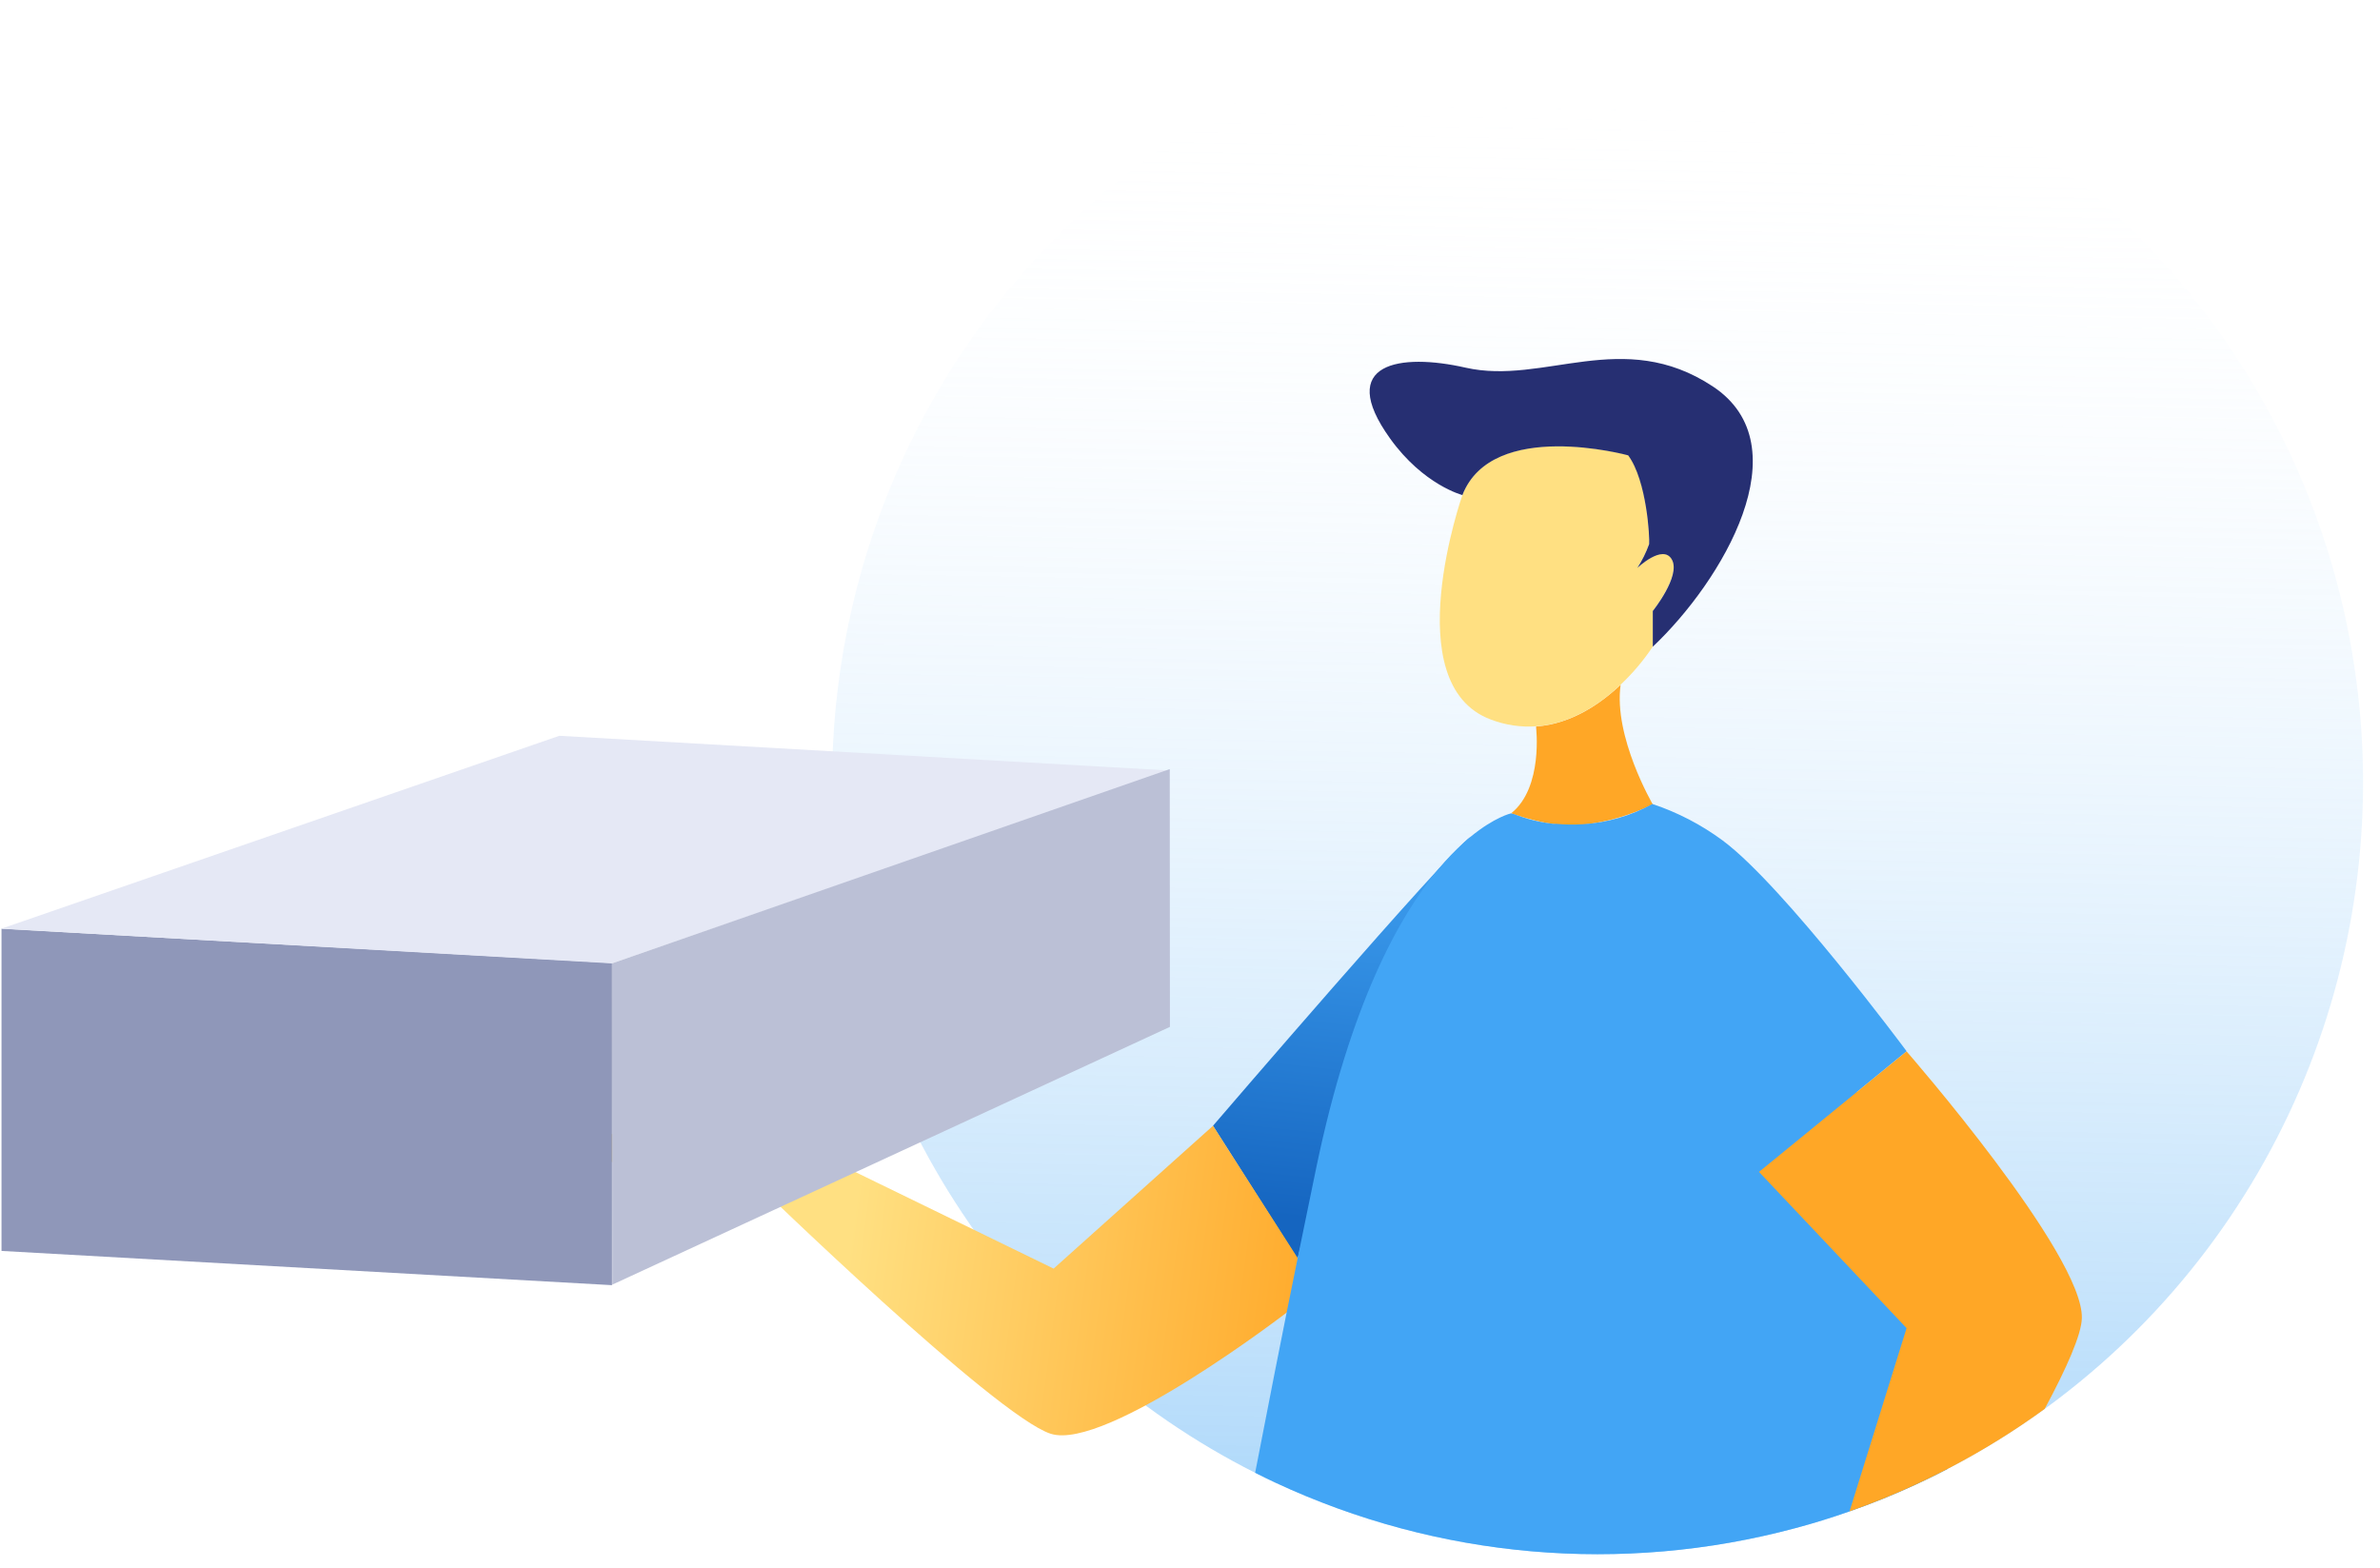 <svg width="129" height="85" viewBox="0 0 129 85" fill="none" xmlns="http://www.w3.org/2000/svg">
<path d="M128.083 42.415C128.079 50.101 125.976 57.637 122.005 64.199C118.034 70.76 112.348 76.093 105.57 79.612C105.173 79.822 104.77 80.022 104.364 80.215C104.181 80.306 104.002 80.39 103.816 80.474C102.658 81.009 101.47 81.49 100.252 81.915C99.292 82.254 98.306 82.561 97.311 82.825C87.913 85.348 77.934 84.473 69.109 80.351C68.748 80.18 68.386 80.006 68.031 79.825C61.423 76.493 55.818 71.443 51.795 65.197C47.771 58.951 45.475 51.735 45.143 44.295C44.812 36.855 46.457 29.46 49.909 22.875C53.361 16.291 58.494 10.754 64.778 6.839C71.063 2.923 78.27 0.77 85.656 0.602C93.042 0.434 100.339 2.257 106.792 5.883C113.245 9.509 118.621 14.806 122.364 21.227C126.107 27.648 128.081 34.961 128.083 42.408V42.415Z" fill="url(#paint0_linear_74_258)"/>
<path d="M70.328 68.233L65.746 61.017C65.746 61.017 78.439 46.224 79.71 45.35C79.71 45.35 73.307 56.178 70.328 68.233Z" fill="url(#paint1_linear_74_258)"/>
<path d="M65.747 61.017L57.108 68.758L41.215 61.017L29.056 61.688C29.056 61.688 36.629 64.268 38.76 64.162L40.895 64.055C40.895 64.055 53.946 76.742 56.948 77.709C59.949 78.677 69.807 71.09 69.807 71.09L70.38 68.255L65.747 61.017Z" fill="url(#paint2_linear_74_258)"/>
<path d="M89.585 43.599C88.384 44.184 87.093 44.56 85.767 44.708C84.235 44.94 81.905 44.082 81.905 44.082C83.665 42.686 83.255 39.392 83.255 39.392L83.294 39.373C85.172 39.228 86.743 38.154 87.841 37.115C87.444 39.934 89.585 43.599 89.585 43.599Z" fill="url(#paint3_linear_74_258)"/>
<path d="M89.584 33.109V35.044C89.084 35.796 88.5 36.488 87.844 37.105C86.746 38.147 85.175 39.221 83.297 39.363C82.444 39.429 81.587 39.302 80.788 38.992C75.669 37.057 79.269 26.816 79.269 26.816C80.894 22.648 88.253 24.664 88.253 24.664C89.239 25.848 89.428 29.154 89.389 29.477C89.225 29.93 89.01 30.363 88.749 30.767C88.749 30.767 90.147 29.438 90.627 30.322C91.107 31.206 89.584 33.109 89.584 33.109Z" fill="url(#paint4_linear_74_258)"/>
<path d="M89.584 35.051V33.115C89.584 33.115 91.104 31.228 90.624 30.338C90.144 29.448 88.746 30.783 88.746 30.783C89.007 30.379 89.221 29.946 89.385 29.493C89.424 29.17 89.264 26.051 88.25 24.68C88.25 24.68 80.89 22.664 79.265 26.832C79.265 26.832 77.159 26.293 75.345 23.767C72.379 19.636 75.921 19.129 79.431 19.926C83.69 20.893 87.958 17.72 92.838 20.945C97.718 24.171 93.344 31.503 89.584 35.051Z" fill="#262F72"/>
<path d="M100.652 59.181C102.841 65.749 104.463 73.352 105.57 79.612C105.174 79.822 104.77 80.022 104.364 80.216C104.182 80.306 104.002 80.39 103.817 80.474C102.659 81.009 101.47 81.49 100.252 81.915C99.293 82.254 98.307 82.561 97.312 82.825C87.913 85.348 77.935 84.473 69.11 80.351C68.748 80.18 68.386 80.006 68.031 79.825C68.671 76.513 69.433 72.619 70.325 68.236C70.65 66.647 70.99 64.993 71.346 63.275C73.18 54.472 75.81 49.679 77.982 47.082L78.005 47.056C78.418 46.563 78.864 46.099 79.342 45.669C79.356 45.654 79.371 45.64 79.387 45.627C79.496 45.531 79.605 45.44 79.707 45.353C81.016 44.279 81.905 44.082 81.905 44.082L81.985 44.111H82.03C82.725 44.388 83.454 44.569 84.196 44.65H84.321H84.34C84.814 44.696 85.292 44.703 85.767 44.673H85.796C87.117 44.588 88.403 44.214 89.565 43.576C90.928 44.03 92.212 44.698 93.37 45.553C96.678 48.002 103.343 56.978 103.343 56.978L100.652 59.181Z" fill="url(#paint5_linear_74_258)"/>
<path d="M112.84 71.439C112.821 72.335 112.011 74.155 110.827 76.361C109.157 77.576 107.399 78.663 105.567 79.612C105.17 79.822 104.767 80.022 104.361 80.216C104.178 80.306 103.999 80.39 103.814 80.474C102.655 81.009 101.467 81.49 100.249 81.915L103.34 71.984L95.341 63.517L100.649 59.181L103.34 56.985C103.34 56.985 112.923 67.971 112.84 71.439Z" fill="url(#paint6_linear_74_258)"/>
<path fill-rule="evenodd" clip-rule="evenodd" d="M33.172 69.656L0.082 67.8V50.338L33.172 52.194V69.656Z" fill="#8F97B9"/>
<path fill-rule="evenodd" clip-rule="evenodd" d="M33.172 52.215L0.082 50.332L30.317 39.88L63.406 41.763L33.172 52.215Z" fill="#E5E8F5"/>
<path fill-rule="evenodd" clip-rule="evenodd" d="M63.412 55.656L33.188 69.627L33.175 52.215L63.403 41.685L63.412 55.656Z" fill="#BBC0D6"/>
<defs>
<linearGradient id="paint0_linear_74_258" x1="86.763" y1="5.133" x2="85.32" y2="87.573" gradientUnits="userSpaceOnUse">
<stop stop-color="white" stop-opacity="0"/>
<stop offset="1" stop-color="#64B5F6" stop-opacity="0.6"/>
</linearGradient>
<linearGradient id="paint1_linear_74_258" x1="73.736" y1="43.815" x2="71.297" y2="66.148" gradientUnits="userSpaceOnUse">
<stop stop-color="#42A5F5"/>
<stop offset="1" stop-color="#1565C0"/>
</linearGradient>
<linearGradient id="paint2_linear_74_258" x1="46.046" y1="67.333" x2="72.611" y2="70.825" gradientUnits="userSpaceOnUse">
<stop stop-color="#FFE082"/>
<stop offset="1" stop-color="#FFA726"/>
</linearGradient>
<linearGradient id="paint3_linear_74_258" x1="5974.32" y1="1613.01" x2="5976.22" y2="1467.99" gradientUnits="userSpaceOnUse">
<stop stop-color="#FFE082"/>
<stop offset="1" stop-color="#FFA726"/>
</linearGradient>
<linearGradient id="paint4_linear_74_258" x1="9503.66" y1="2583.37" x2="10006.2" y2="2583.37" gradientUnits="userSpaceOnUse">
<stop stop-color="#FFE082"/>
<stop offset="1" stop-color="#FFA726"/>
</linearGradient>
<linearGradient id="paint5_linear_74_258" x1="27222.3" y1="9571.5" x2="30960.5" y2="13164.5" gradientUnits="userSpaceOnUse">
<stop stop-color="#42A5F5"/>
<stop offset="1" stop-color="#1565C0"/>
</linearGradient>
<linearGradient id="paint6_linear_74_258" x1="14587.4" y1="7773.28" x2="14331.8" y2="6177.28" gradientUnits="userSpaceOnUse">
<stop stop-color="#FFE082"/>
<stop offset="1" stop-color="#FFA726"/>
</linearGradient>
</defs>
</svg>
